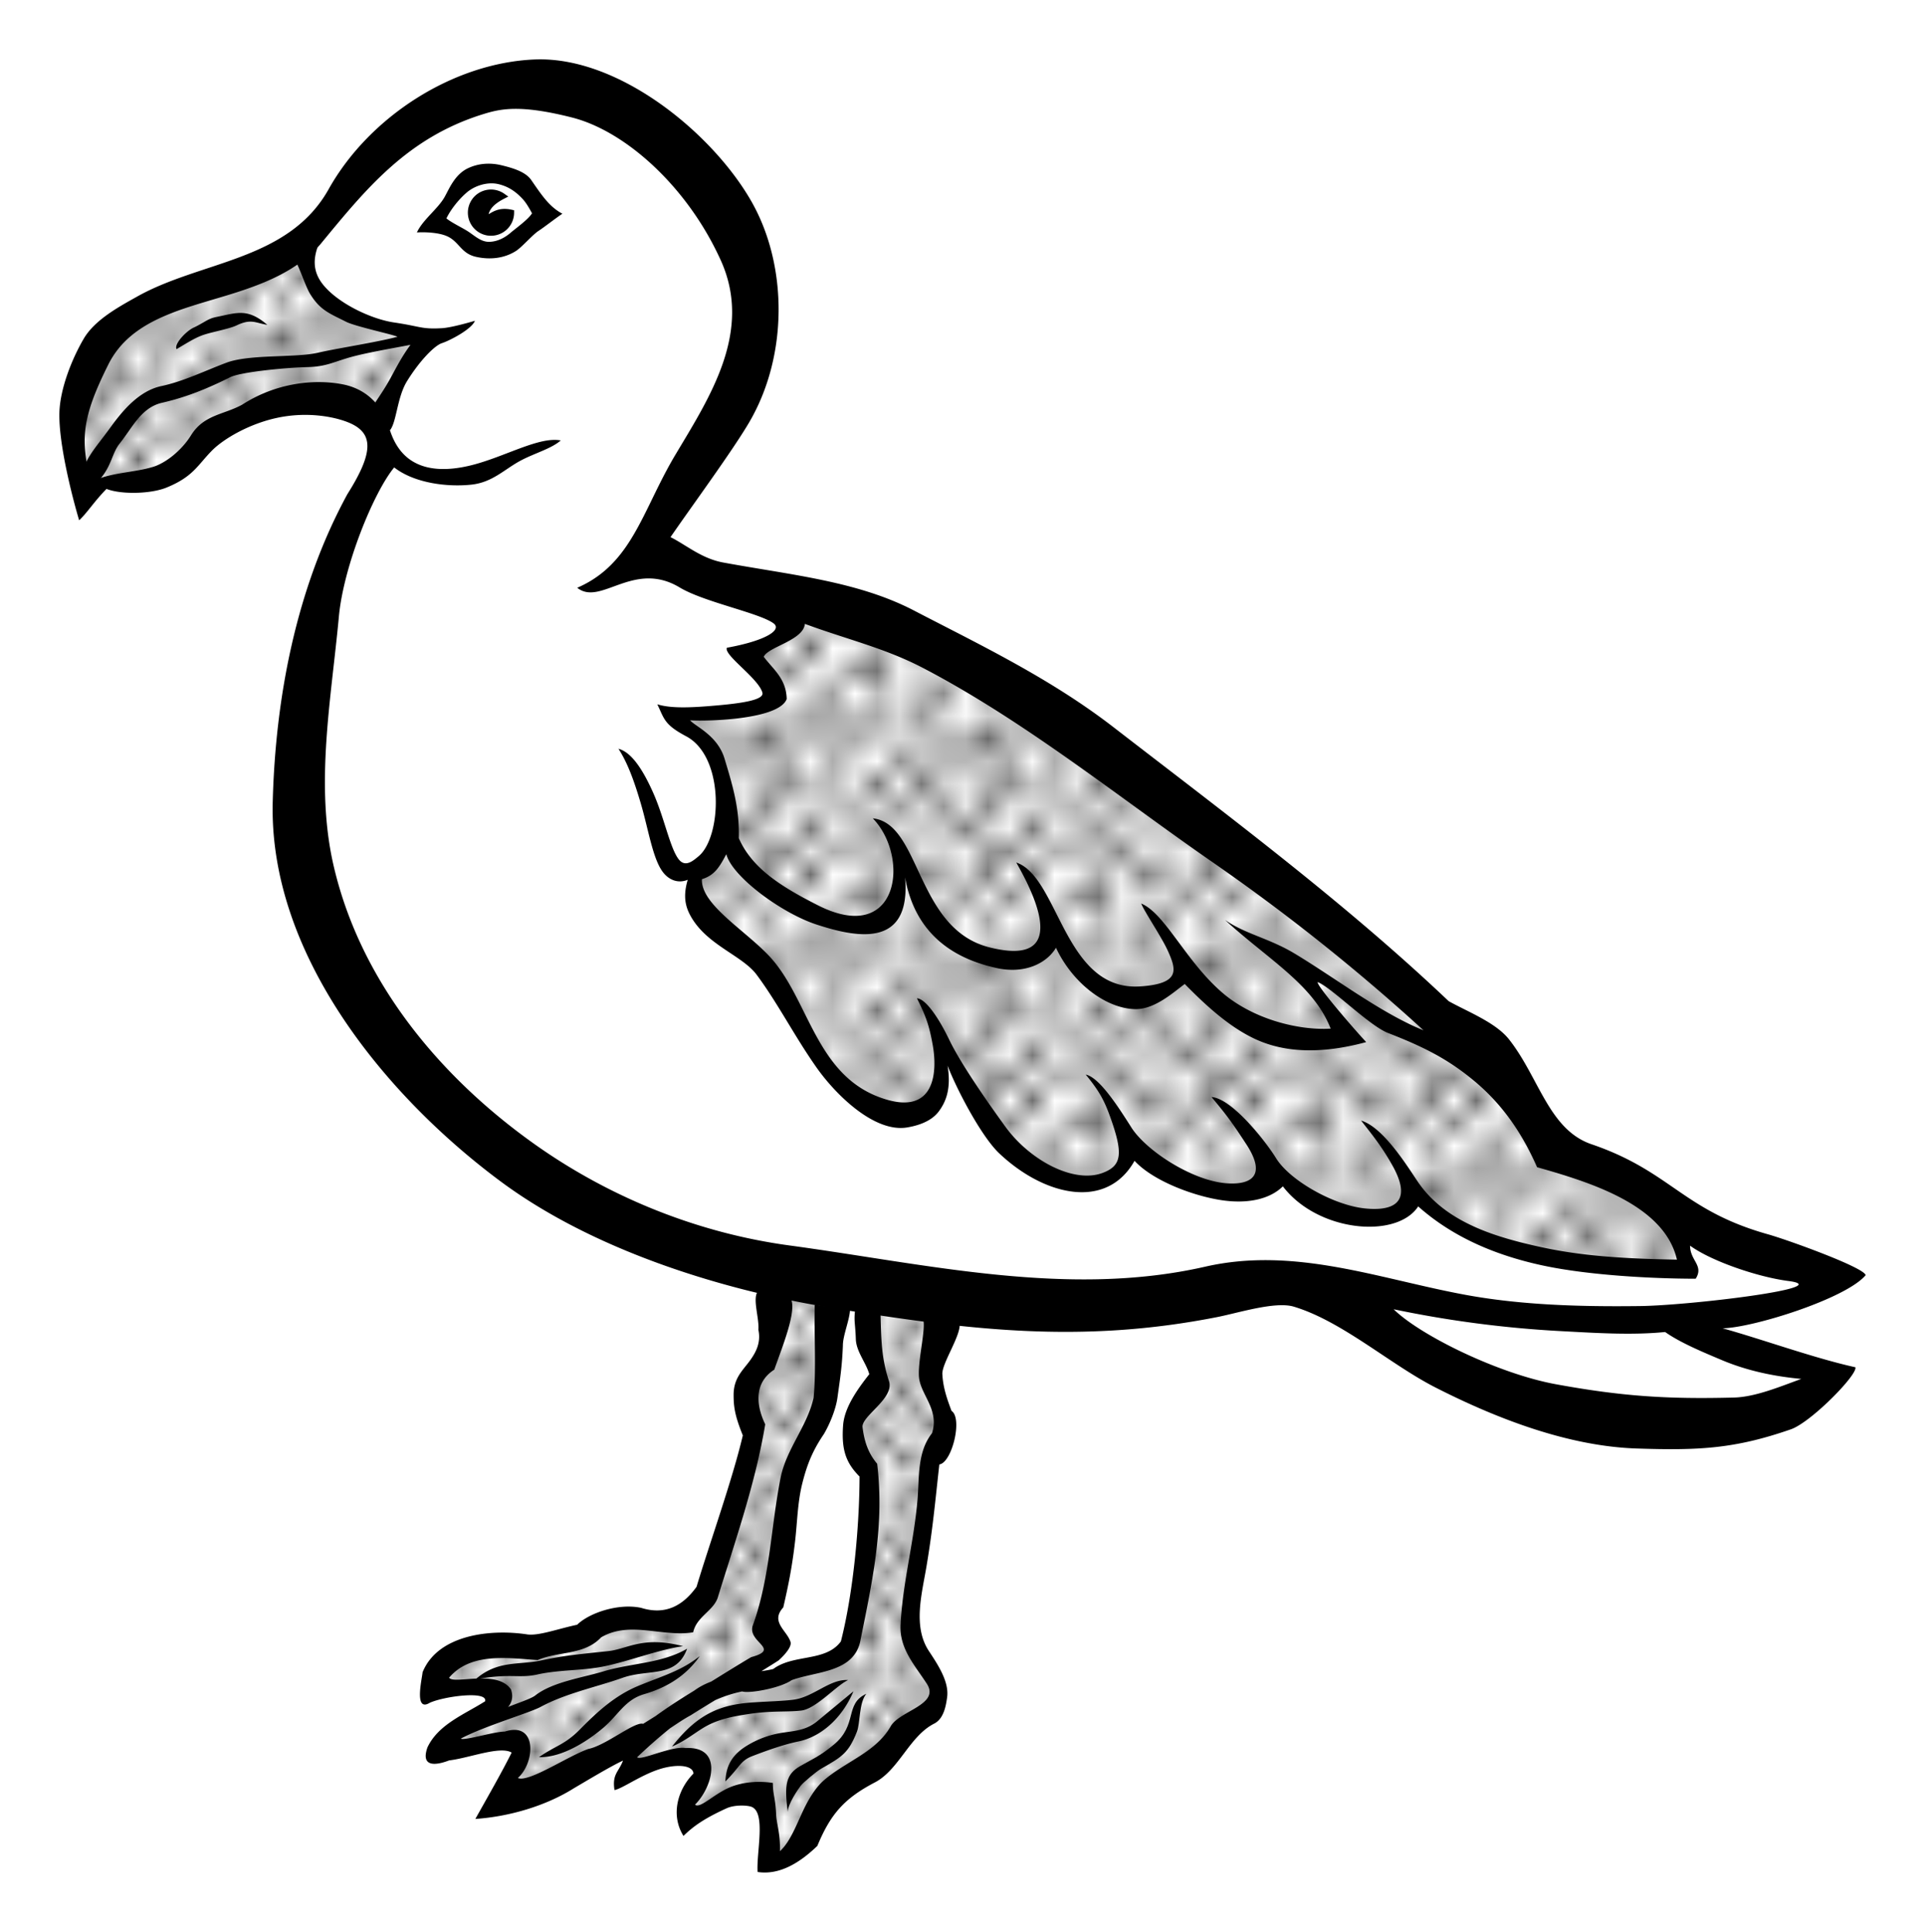 <svg xmlns="http://www.w3.org/2000/svg" xmlns:xlink="http://www.w3.org/1999/xlink" width="122.583" height="123.016" viewBox="0 0 114.921 115.328"><defs><pattern xlink:href="#a" id="c" patternTransform="matrix(1.075 0 0 1.2 -4 936)"/><pattern xlink:href="#a" id="d" patternTransform="matrix(.875 0 0 .975 -5.25 943.5)"/><pattern xlink:href="#a" id="b" patternTransform="matrix(1.325 0 0 1.35 -5.25 943)"/><pattern id="a" patternTransform="scale(10)" height="10" width="10" patternUnits="userSpaceOnUse"><circle r=".45" cy=".81" cx="2.567"/><circle r=".45" cy="2.33" cx="3.048"/><circle r=".45" cy="2.415" cx="4.418"/><circle r=".45" cy="3.029" cx="1.844"/><circle r=".45" cy="1.363" cx="6.08"/><circle r=".45" cy="4.413" cx="5.819"/><circle r=".45" cy="4.048" cx="4.305"/><circle r=".45" cy="3.045" cx="5.541"/><circle r=".45" cy="5.527" cx="4.785"/><circle r=".45" cy="5.184" cx="2.667"/><circle r=".45" cy="1.448" cx="7.965"/><circle r=".45" cy="5.049" cx="7.047"/><circle r=".45" cy=".895" cx="4.34"/><circle r=".45" cy=".34" cx="7.125"/><circle r=".45" cy="1.049" cx="9.553"/><circle r=".45" cy="2.689" cx="7.006"/><circle r=".45" cy="2.689" cx="8.909"/><circle r=".45" cy="4.407" cx="9.315"/><circle r=".45" cy="3.87" cx="7.82"/><circle r=".45" cy="5.948" cx="8.27"/><circle r=".45" cy="7.428" cx="7.973"/><circle r=".45" cy="8.072" cx="9.342"/><circle r=".45" cy="9.315" cx="8.206"/><circle r=".45" cy="9.475" cx="9.682"/><circle r=".45" cy="6.186" cx="9.688"/><circle r=".45" cy="6.296" cx="3.379"/><circle r=".45" cy="8.204" cx="2.871"/><circle r=".45" cy="8.719" cx="4.59"/><circle r=".45" cy="9.671" cx="3.181"/><circle r=".45" cy="7.315" cx="5.734"/><circle r=".45" cy="6.513" cx="6.707"/><circle r=".45" cy="9.67" cx="5.73"/><circle r=".45" cy="8.373" cx="6.535"/><circle r=".45" cy="7.154" cx="4.37"/><circle r=".45" cy="7.25" cx=".622"/><circle r=".45" cy="5.679" cx=".831"/><circle r=".45" cy="8.519" cx="1.257"/><circle r=".45" cy="6.877" cx="1.989"/><circle r=".45" cy="3.181" cx=".374"/><circle r=".45" cy="1.664" cx="1.166"/><circle r=".45" cy=".093" cx="1.151"/><circle r=".45" cy="10.093" cx="1.151"/><circle r=".45" cy="4.451" cx="1.302"/><circle r=".45" cy="3.763" cx="3.047"/></pattern></defs><g fill-rule="evenodd"><path d="M33.066 4.604c-2.778-.117-5.43.657-7.302 1.98-3.756 2.653-5.79 5.798-8.5 8.75-3.337 1.477-6.993 1.536-10.875 4.625-.894 1.518-1.873 2.93-2.125 5.25l.625 4.5 1.375-1h3.25s1.755-1.673 2.875-2.437c1.202-.82 2.571-1.91 4-2.188 1.513-.295 4.625.125 4.625.125 1.28.035 2.02 1.62 1.5 2.875l-3 7.25c-2.706 6.539-1.948 12.358-1 17.75 1.12 6.377 4.542 10.695 10.25 15.25 3.391 2.707 10.958 8.145 16.5 8.375 1.23.981.553 3.053.75 4.625-.777.992-1.266 1.841-1.375 2.5-.022 1.022.028 1.972.5 2.5l-3 9.938c-.766.255-1.234.808-1.5 1.562-1.542-.172-2.959-.545-4.5.063-1.077.465-1.33 1-4.25 1.312-1.538.011-2.446-.503-4.875.25-.746.752-1.807 1.398-1.125 2.625l2-.375c.802-.117 1.488.119 2.125.5l-1.625 1.125c-2.557 1.784-1.743 1.753-2.375 2.5l4.625-.875.5.875-1.625 2.875c3.34-.362 5.422-1.926 8.125-3.562l-.313 1.75c1.396-.79 2.792-1.06 4.188-1.188.452.667.666 1.333.125 2-1.163.828-.598 1.143-.5 1.813 1.376-.764 2.715-1.749 4.25-1.563.742 1.581.84 3.002.25 4.25.583.176 1.166.031 1.75-.625l2-3.5c1.497-.427 2.836-1.406 4-3 1.221-.958 2.93-1.917 2.75-2.875-.988-1.522-1.554-2.727-1.875-3.75l1.25-9.75c-.119-.863.475-1.548 1-2.25.163-.586-.547-2.047-1-3.25l.75-4.875c7.171 1.554 14.245 1.152 21.25-.625 6.675 5.13 14.943 6.918 23.25 8.625 5.363.127 6.864-1.594 8.5-3.25-3.96-.828-7.422-1.762-8.25-3.25 3.5-.292 6.5-1.167 9-2.625l-8.875-3.25c-2.709-1.85-5.417-3.814-8.125-4.375-3.853-5.232-8.453-9.118-13.125-12.875-7.73-5.773-14.73-12.588-23.5-16.875-6-2.989-12-4.095-18-5.875 2.406-4.316 6.827-8.827 6.75-12.875-.064-3.35-.675-6.879-2.875-9.375-2.333-2.646-4.706-5.555-8-6-.4-.054-.8-.089-1.198-.105zM49.59 77.633l2.299.264c.123 1.48-.1 1.577.441 4.728-.983.56-1.092 1.644-1.547 2.52.022.83.17 1.744 1.238 3.271l-.84 7.822-.751 2.518c-1.924.452-3.54.992-4.641 1.68l-1.81-.221 2.296-1.855-.795-.973c1.393-2.783 1.242-6.25 1.68-9.457l1.988-4.42.442-5.877z" fill="#fff" stroke="red" stroke-width=".354" stroke-linejoin="bevel"/><g fill="url(#b)" transform="translate(5.264 -942.778)"><path d="M40.345 978.026c18.055 3.827 29.871 17.845 39.421 24.925 3.146 2.106 5.441 5.232 7.778 8.309 2.47.583 4.929 1.253 7.071 4.773l.884 2.474-7.778-.53c-3.107-.196-6.074-2.07-9.016-4.243.214 1.756-1.268 1.39-2.298 1.591-2.654.054-3.637-1.044-5.157-2.287-1.188.33-1.776 1.26-3.858.696-1.596-.254-3.855-1.22-5.116-2.496-.661.782.19 1.815-3.193 2.143-2.017-.231-3.982-1.364-5.834-4.42l-2.183-3.701c-.414 1.472.333 3.306-1.882 3.878-1.044.306-3.026-.707-4.4-1.726l-4.97-7.466c-1.85-.896-3.108-1.878-3.535-3.712l-.125-1.382c.575-.044 1.157-.013 1.57-1.675.49-1.488.51-3.34-.447-5.47-.647-1.01-1.542-1.524-2.34-2.235 2.147-.372 3.637.284 5.917-1.093l-1.288-2.557 2.547-1.675z"/><path d="M74.799 1019.543c6.467.775 6.211.772 11.125.5 1.396-.077 10.879.238 12.25-.438-.05-1.026-1.913-2.548-3.75-4.062 0 0 9.593 3.215 9.812 3.437-1.508 1.004-7.204 2.464-8.375 2.813 1.56 1.21 7.283 2.454 8.063 3-1.045 2.278-4.526 2.627-6.375 3-7.293.882-15.632-1.842-18.188-4z"/></g><path d="M12.486 957.293l-11.125 5C.44 963.37-.59 963.44-1.2 967.48c.21 1.895.084 4.125 1.062 5.25l1.125-1.25c1.614.6 2.529.033 3.688-.125 1.042-.84 2.083-1.694 3.125-3.187l6.062-1.938c1.141.347 2.329.178 3.313 2.25.839-1.776.966-2.59 3-5.562l-4.5-1.188c-.91-.541-1.816-1.105-2.563-2.625z" fill="url(#c)" stroke="#ff0" stroke-width=".354" transform="translate(5.264 -942.778)"/><path style="line-height:normal;text-indent:0;text-align:start;text-decoration-line:none;text-decoration-style:solid;text-decoration-color:#000;text-transform:none;block-progression:tb;white-space:normal;isolation:auto;mix-blend-mode:normal;solid-color:#000;solid-opacity:1" d="M31.923 3.55c-4.839.199-9.827 3.373-12.272 7.688-2.403 4.37-7.686 4.31-11.531 6.505-1.146.637-2.486 1.393-3.123 2.48-.717 1.224-1.413 2.998-1.452 4.413-.048 1.811.73 4.914 1.18 6.426.506-.48.893-1.12 1.632-1.874.882.343 2.64.301 3.576-.078 1.593-.646 1.852-1.327 2.71-2.201.695-.71 2.224-1.603 3.881-1.961 1.807-.39 3.419-.075 4.267.268 1.525.617 1.535 1.771-.05 4.279-3.073 5.637-4.298 12.182-4.46 18.365-.238 9.02 6.61 17.463 13.576 22.646 5.466 4.067 13.087 6.482 19.754 7.565 8.196 1.331 14.906 2.164 23.067.553 1.243-.245 3.456-.951 4.56-.62 2.882.866 5.755 3.446 8.448 4.82 3.65 1.86 7.925 3.512 12.015 3.648 3.724.124 5.858.021 9.213-1.145 1.205-.419 4.001-3.271 3.85-3.705-2.467-.544-5.64-1.696-7.928-2.327 1.79-.022 7.37-1.768 8.542-3.17-.089-.463-4.677-2.116-5.838-2.442-5.09-1.43-5.77-3.75-10.529-5.375-2.548-.87-3.125-3.979-4.923-6.259-.8-1.013-2.464-1.646-3.604-2.283-6.22-5.903-13.235-11.119-19.997-16.345-3.793-2.931-7.962-4.915-11.927-6.976-3.37-1.752-7.33-2.118-11.388-2.865-1.3-.24-2.214-1.053-3.143-1.515 1.248-1.818 3.653-5.086 4.675-6.816 2.358-3.993 2.321-9.384.18-13.18-2.288-4.058-7.913-8.727-12.96-8.519zM43.03 15.54c1.921 4.25-.652 8.16-2.706 11.602-1.22 2.044-1.913 4.04-3.031 5.606-.7.98-1.566 1.792-2.833 2.341 1.4 1.123 3.361-1.678 6.118-.017 1.444.869 4.737 1.511 5.598 2.138.533.388-.44 1.035-2.783 1.46-.193.441 1.877 1.814 2.121 2.676.124.435-1.198.637-2.798.774-1.36.117-2.607.193-3.475-.074.42.866.397 1.205 1.722 1.908 1.552.824 1.991 3.254 1.672 5.126-.153.895-.474 1.653-.919 2.026-.362.305-.816.695-1.209.178-.507-.667-.845-2.445-1.497-3.922-.578-1.308-1.275-2.455-2.089-2.661.56.852.964 2.011 1.324 3.229.474 1.605.723 3.362 1.348 4.156.355.45.892.67 1.464.435-.297 1.003-.13 1.63.19 2.194.972 1.717 3.068 2.32 3.929 3.48 1.272 1.713 2.238 3.637 3.564 5.524 1.153 1.64 3.471 3.915 5.42 3.586.568-.096 1.423-.327 1.893-.967.401-.548.747-1.31.517-2.723.532 1.394 2.008 4.218 3.08 5.233 1.655 1.568 3.715 2.51 5.442 2.293 1.063-.134 2-.707 2.64-1.843 1.147 1.246 3.702 2.166 5.385 2.376 1.381.173 2.681-.073 3.47-.852 1.13 1.48 3.028 2.282 4.734 2.396 1.449.097 2.759-.3 3.345-1.198 2.105 1.87 4.674 2.927 7.39 3.517 2.695.585 6.506.798 9.176.8.502-.793-.334-1.075-.335-1.972 1.308.948 4.098 1.88 5.859 2.106 3.031.387-5.842 1.461-8.86 1.498-3.466.042-7.018-.048-10.384-.666-5.15-.946-10.203-2.907-15.556-1.686-8.195 1.869-16.609-.154-24.822-1.266-5.467-.74-10.75-2.87-15.236-6.058-5.688-4.043-10.37-9.718-11.97-16.561-1.141-4.875-.153-9.992.304-14.934.274-2.955 2.04-7.358 3.301-8.894 1.206.943 3.183 1.184 4.618 1.027 1.203-.132 1.905-.854 2.81-1.368.855-.485 1.93-.753 2.516-1.27-1.299-.247-3.334.98-5.334 1.48-1.322.329-2.624.352-3.592-.284-.578-.38-1.031-.996-1.307-1.92-.445-1.487-1.468-2.365-2.773-2.622-1.796-.354-4.067-.047-6.016 1.213-1.112.608-2.286.59-3.055 1.832-.545.88-1.489 1.642-2.251 1.876-1.174.36-2.636.336-3.71.911-.657-2.5-.567-3.825 1.033-7.027 1.306-2.614 4.288-3.268 7.09-4.122 2.142-.652 4.167-1.443 5.566-3.05 2.692-3.266 5.178-6.37 9.749-7.775 1.012-.311 2.18-.575 5.271.21 3.178.805 6.89 4.118 8.882 8.526zm5.019 21.704c2.433.902 4.775 1.442 7.05 2.63 6.093 3.18 11.71 7.736 17.361 11.647a119.733 119.733 0 0112.526 9.989c-2.534-1.018-5.256-3.122-7.73-4.604-1.496-.895-2.902-1.143-4.122-1.984 1.458 1.329 2.911 2.365 4.096 3.47.962.896 1.746 1.837 2.211 3.016-2.022.115-4.685-.613-6.46-2.138-1.136-.977-2.01-2.204-2.786-3.245-.73-.982-1.373-1.799-2.064-2.085.206.523 1.229 2.006 1.613 2.876.475 1.074.733 1.913-1.676 2.07-2.957.194-4.114-2.62-5.264-4.853-.62-1.204-1.237-2.24-2.133-2.543.291.515.834 1.493 1.162 2.468.576 1.71.494 3.413-2.759 2.598-4.417-1.106-4.09-7.394-6.966-7.701 2.252 2.346 1.54 7.624-3.267 5.195-2.242-1.133-3.955-2.23-4.735-4.013.048-1.792-.374-3.164-.852-4.749-.417-1.385-1.727-1.91-2.056-2.286.55.033 1.879.021 3.127-.153 1.246-.174 2.411-.509 2.64-1.12-.028-1.222-.802-1.765-1.368-2.518.222-.587 2.369-.976 2.452-1.967zm.712 17.954c2.262.735 5.651 1.507 5.27-2.829.686 3.933 3.648 5.012 5.44 5.416 1.714.387 3.024-.288 3.57-1.206.943 2.018 2.882 3.61 4.715 3.664 1.163.034 2.292-1 2.973-1.501 1.258 1.28 2.908 2.84 4.733 3.506 1.993.727 4.187.48 6.099-.037-.82-.88-3.037-3.458-2.89-3.582.826.333 3.074 2.603 4.187 3.036 2.18.848 3.526 1.545 5.01 2.747 1.628 1.32 2.888 2.982 3.894 5.268 1.69.478 3.762 1.092 5.43 2.065 1.436.837 2.574 1.94 2.92 3.453-2.552-.047-5.32-.153-7.936-.71-2.87-.613-5.903-1.497-7.567-3.99-.723-1.083-2.069-3.21-3.35-3.603.522.684 1.175 1.441 1.868 2.68 1.324 2.37-.15 2.739-1.72 2.556-1.831-.214-4.42-1.665-5.237-3.006-.568-.93-2.608-3.557-3.844-3.634.863 1.025 1.23 1.516 2.082 2.824 1.32 2.026.086 2.429-1.22 2.321-2.05-.168-4.779-1.96-5.646-3.328-.78-1.231-1.914-3-2.726-3.158.839 1.015 1.123 1.591 1.455 2.512.801 2.22.696 2.916-.418 3.348-1.725.67-4.357-.72-5.831-2.747-.896-1.232-2.624-3.676-3.353-5.19-.69-1.434-1.444-2.452-1.928-2.476.546 1.09.729 1.62.936 2.754.301 1.647.136 4.156-2.777 3.284-4.242-1.27-4.554-5.998-6.994-8.576-1.496-1.58-4.065-3.07-4.002-4.573.732-.23 1.02-.667 1.456-1.492.348 1.342 3.307 3.524 5.4 4.204zm44.401 24.265c2.248.122 4.297.249 6.246.055.915.648 2.296 1.216 3.381 1.675 1.548.653 3.162.977 4.749 1.125-1.283.464-2.745 1.08-4.028 1.113-3.99.103-6.695-.077-10.621-.794-3.46-.633-8.123-2.932-9.688-4.477a65.703 65.703 0 009.961 1.303z" color="#000" font-weight="400" font-family="sans-serif" overflow="visible"/><path style="line-height:normal;text-indent:0;text-align:start;text-decoration-line:none;text-decoration-style:solid;text-decoration-color:#000;text-transform:none;block-progression:tb;white-space:normal;isolation:auto;mix-blend-mode:normal;solid-color:#000;solid-opacity:1" d="M45.238 77.094c-.327.452.096 1.579.037 2.294.167.778-.167 1.356-.465 1.782-.436.62-1.017 1.063-1.014 2.112.001.684.068 1.223.55 2.408-.62 2.643-1.984 6.44-2.762 9.038-.826 1.148-1.879 1.702-3.307 1.257-1.373-.292-3.117.312-3.82 1.008-1.166.248-2.288.67-2.973.579-2.152-.332-5.334-.012-6.256 2.257-.044.451-.517 2.401.432 1.822.872-.392 3.48-.733 3.3-.088-1.222.778-2.786 1.367-3.44 2.748-.411 1.167.445 1.107 1.296.78 1.17-.133 3.039-.883 3.729-.466-.583 1.174-1.527 2.818-2.167 3.961 2.011-.138 4.188-.766 5.888-1.835.68-.397 2.213-1.324 2.928-1.648-.262.688-.658.804-.509 1.758.438-.071 1.513-.852 2.608-1.22 1.015-.342 2.07-.3 2.107.236-.974.984-1.36 2.502-.597 3.723.563-.549 1.186-1.016 2.574-1.649.493-.224 1.253-.18 1.488-.088.878.343.284 2.733.363 3.89 1.312.199 2.524-.552 3.567-1.558.786-1.895 1.602-2.831 3.435-3.79 1.44-.754 2.069-2.767 3.541-3.51.587-.297.704-1.106.77-1.557.136-.941-.553-1.963-1.09-2.78-.964-1.464-.414-3.413-.139-5.056.373-2.22.517-3.844.765-6.078.752-.101 1.407-2.748.728-3.2-.236-.634-.505-1.345-.547-2.195-.033-.655 1.164-2.373 1.025-3.059-.474-.023-1.742-.137-2.177-.243.204.613-.405 2.79-.215 3.677.213 1.002 1.166 1.815.75 3.153-.894 1.135-.751 2.635-.872 4.03-.215 2.495-.883 4.91-1.007 7.411-.072 1.437.863 2.423 1.572 3.524.8 1.242-1.63 1.6-2.162 2.537-.88 1.546-2.688 2.094-3.987 3.222-.45.392-.86 1.022-1.198 1.726-.441.92-.805 1.945-1.428 2.507.041-1.005-.203-1.66-.224-2.181-.04-1.006-.196-1.189-.196-1.895-.608-.098-1.673-.132-2.62.284-.93.41-1.745 1.272-2.025 1.01 1.065-1.05 1.702-3.487-.553-3.378-.864-.14-2.653.766-2.908.55a32.69 32.69 0 011.963-1.726c.41-.271.817-.553 1.246-.783.48-.306.968-.602 1.453-.9a7.793 7.793 0 011.612-.52c.424.14 2.293-.204 2.953-.672 1.071-.398 2.55-.446 3.427-1.184.35-.295.604-.7.698-1.28.72-3.562 1.419-6.806.98-10.455-.606-.72-.784-1.486-.871-2.18-.085-.67 1.92-1.715 1.577-2.759-.462-1.405-.46-2.507-.505-3.988-.721-.148-1.008-.156-1.51-.33-.091.792 0 .794.037 1.825.026.735.615 1.407.803 2.084-.7.89-1.485 1.983-1.563 3.048-.105 1.422.144 2.225.982 3.063-.01 3.006-.375 6.939-1.114 9.84-.342.47-.833.69-1.377.833-.885.23-1.91.255-2.662.815-.23.06-.47.092-.705.133.343-.217.69-.427 1.03-.649.383-.348.793-.823.706-1.102-.211-.68-1.224-1.196-.432-2.058.299-1.3.52-2.362.703-3.935.136-1.163.148-2.347.437-3.487.285-1.127.617-1.946 1.282-2.924.356-.598.717-1.497.808-2.15.174-1.24.277-1.884.329-3.136-.002-.63.43-1.58.428-2.212-.574 0-1.539-.157-2.111-.222-.04 1.675.098 3.894-.067 5.558-.387 1.716-1.635 3.053-1.978 4.809-.571 2.92-.627 5.948-1.647 8.762-.363 1.03 1.72 1.409-.1 1.906-.803.473-1.595.967-2.388 1.459-.35.134-.692.302-1.012.539-.783.477-1.565.98-2.314 1.523-.246.153-.49.308-.737.46-.496-.162-2.216 1.289-3.277 1.5-1.267.455-3.562 2.022-4.203 1.732 1.037-.913 1.178-3.396-.772-2.772-.77.01-2.835.695-2.652.344.848-1.002 3.562-1.247 3.014-2.86-.84-1.219-3.407-.27-3.695-.699 1.305-1.531 3.524-1.167 5.294-1.052 1.23-.537 2.769-.277 3.784-1.356 1.712-1.009 3.666 0 5.494-.302.21-.962 1.27-1.298 1.492-2.149 1.045-3.389 2.228-6.763 2.81-10.267-.292-.607-.457-1.251-.385-1.838.068-.552.345-1.053.925-1.424.522-1.462 1.313-3.436 1.01-4.196-.611-.186-1.6-.427-1.995-.476zM20.675 19.216c.544.275 2.883.774 3.052.89-1.225.324-3.533.674-4.774.957-1.322.302-4.048.076-5.415.583-1.3.482-2.55 1.114-3.905 1.402-1.303.278-2.274 1.41-3.025 2.448-.619.856-1.131 1.425-1.461 2.086.044.117-.088.241-.033.539.067.361.13.486.174.731.205-.037.52-.157.651-.212.731-.826.735-1.575 1.205-2.164.767-.96 1.29-2.15 2.53-2.432 1.448-.33 2.748-.862 4.067-1.523.62-.312 3.243-.57 4.605-.605 1.141-.028 1.537-.303 2.6-.6.954-.267 2.588-.54 3.56-.732-.508.689-.806 1.278-1.19 1.982-.319.585-.615 1.008-.92 1.474.086.144.114.182.373.68.222.426.352.731.512.965.397-.488.423-1.968 1.016-2.928.769-1.243 1.651-2.131 2.083-2.271.468-.152 1.774-.827 1.973-1.337 0 0-1.352.41-1.983.444-1.23.068-1.23-.104-2.85-.343-1.39-.205-3.42-1.181-4.284-2.322-.57-.753-.531-1.502-.243-2.272-.498.556-.572.37-1.247 1.132.218.444.534 1.38.764 1.753.607.987 1.15 1.161 2.165 1.675z" color="#000" font-weight="400" font-family="sans-serif" overflow="visible"/><path style="line-height:normal;text-indent:0;text-align:start;text-decoration-line:none;text-decoration-style:solid;text-decoration-color:#000;text-transform:none;block-progression:tb;white-space:normal;isolation:auto;mix-blend-mode:normal;solid-color:#000;solid-opacity:1" d="M11.615 19.533c-.466.185-1.246 1.007-1.074 1.31.735-.437 1.177-.72 1.695-.88.52-.161 1.475-.34 1.885-.536.887-.425 1.14-.138 1.837-.034-1.194-1.018-1.81-.717-3.046-.468-.504.102-.622.273-1.297.608zM29.93 9.864c-.688-.165-1.388-.113-2.01.188-.791.381-1.129 1.276-1.387 1.725-.41.71-1.306 1.354-1.644 2.1.433-.031 1.29-.006 1.803.226.731.33.82 1.028 1.73 1.23.845.188 1.698.088 2.391-.358.345-.223.981-.957 1.323-1.182.415-.274.935-.694 1.439-1.035-.8-.417-1.282-1.178-1.865-2.017-.337-.483-1.08-.708-1.78-.877zm-.15 1.134c.591.147 1.029.452 1.433.894.189.207.355.486.548.84-.209.359-.982.908-1.299 1.18-.36.31-.842.54-1.318.523-.449-.015-.82-.367-1.189-.61-.346-.227-.986-.523-1.305-.787.262-.544.741-1.137 1.2-1.534.505-.438 1.281-.667 1.93-.506zM41.021 98.424c-1.523.887-3.325.849-4.992 1.353-1.252.378-3.038.63-4.075 1.438-.602.469-3.96 1.163-4.897 2.863 1.022-.79 4.464-1.771 5.222-2.182 1.507-.815 3.302-1.173 4.874-1.73 1.586-.562 3.212.044 3.868-1.742zM36.32 98.567c-1.522.166-2.532.24-4.027.56-1.335.286-2.603-.028-3.918 1.138 2.074-.401 2.573-.049 3.715-.304 1.228-.275 2.576-.224 3.813-.452 1.444-.266 3.424-1.04 4.877-1.235-2.425-.63-3.302.168-4.46.293zM38.129 100.634c-1.412.578-2.473 1.558-3.52 2.62-.894.907-1.446.956-2.433 1.644 1.734.046 3.578-1.53 3.853-1.765.881-.751 1.28-1.657 2.413-1.991.924-.273 2.324-.822 3.337-2.279-1.094.872-2.105 1.14-3.65 1.771zM48.783 102.758c-.728.6-1.505.573-2.278.717a5.61 5.61 0 00-2.116.868c-.896.625-1.044 1.34-1.086 2.006.896-.894.892-1.237 1.613-1.515.923-.357 1.928-.705 2.758-.875 1.239-.255 2.548-1.27 3.277-2.993zM47.37 101.468c-.857.113-2.265.111-3.151.235-1.734.242-2.866.994-4.1 2.562.888-.371 1.504-.953 2.183-1.292.801-.4 1.642-.536 2.414-.653 1.378-.209 2.238-.103 3.118-.203.88-.1 2.12-1.52 2.8-1.822-1.108-.068-2.05 1.013-3.265 1.173z" color="#000" font-weight="400" font-family="sans-serif" overflow="visible"/><path style="line-height:normal;text-indent:0;text-align:start;text-decoration-line:none;text-decoration-style:solid;text-decoration-color:#000;text-transform:none;block-progression:tb;white-space:normal;isolation:auto;mix-blend-mode:normal;solid-color:#000;solid-opacity:1" d="M49.775 104.154c-.859.71-1.317.88-2 1.275-.847.49-.966 1.094-.748 2.74.013-.493.62-1.353.764-1.55.144-.198.95-.871 1.238-1.036 1.227-.699 1.62-.922 2.123-2.188.218-.546.112-1.707.563-2.28-1.316.615-.486 1.838-1.94 3.039z" color="#000" font-weight="400" font-family="sans-serif" overflow="visible"/><path style="marker:none" d="M30.514 12.694a1.203 1.203 0 11-.51-.983c-.75.387-1.1.844-1.012 1.407.417-.26.769-.593 1.522-.424z" color="#000" overflow="visible" stroke="#000" stroke-width=".354" stroke-linecap="round"/><path d="M40.486 1018.98c1.085 1.757.83 3.41-.25 5l-1 2.125.5 2.625-3.125 9.625-1.625 1.125H31.3l-4.188 1.625h-4c-1.708.292-2.583 1.167-2.625 2.625 1.496-.761 3.786-.147 4 .625-3.344 2.61-3.614 2.737-3.5 2.875 1.577-.131 2.396-1.02 4.75-.375-.02 1.752-.905 2.349-1.375 3.5 3.125.025 6.25-2.671 9.375-4.125-1.744 1.534-1.313 1.706-1.875 2.5 1.875-.666 3.763-1.346 4.5-.875.725.843-.166 1.94-.687 3.25 1.503-.476 3.23-1.513 4.437-1.25.87 1.375.43 2.75.375 4.125 1.035-.086 1.73-.58 2.438-1.812l1.812-2.813 3-1.75 1.625-1.875 1.188-1.312c.664-.982-.288-1.733-.688-2.563-.863-1.322-.811-2.462-.875-3.625.476-2.465 1.17-4.492 1.188-7.875.582-.626.786-1.357.875-2.312l-.563-3.063.5-4.125-4.75-.875.313 2.563.687 2.812c-1.277.615-1.661 2.336-1.562 3.313.238.924.323 1.36.875 1.812.572 4.433-.59 6.886-1.063 10.125-.583 1.78-1.166 1.174-1.75 1.625-.855-.029-1.937.28-3.125.75h-2l2.5-1.75-.875-1.375c.769-2.606 1.733-4.672 1.875-9 .499-1.227.12-1.666 2.125-4.25-.711-2.082-.225-4.464.375-6.875z" fill="url(#d)" stroke="#000" stroke-width=".354" stroke-linejoin="bevel" transform="translate(5.264 -942.778)"/></g></svg>